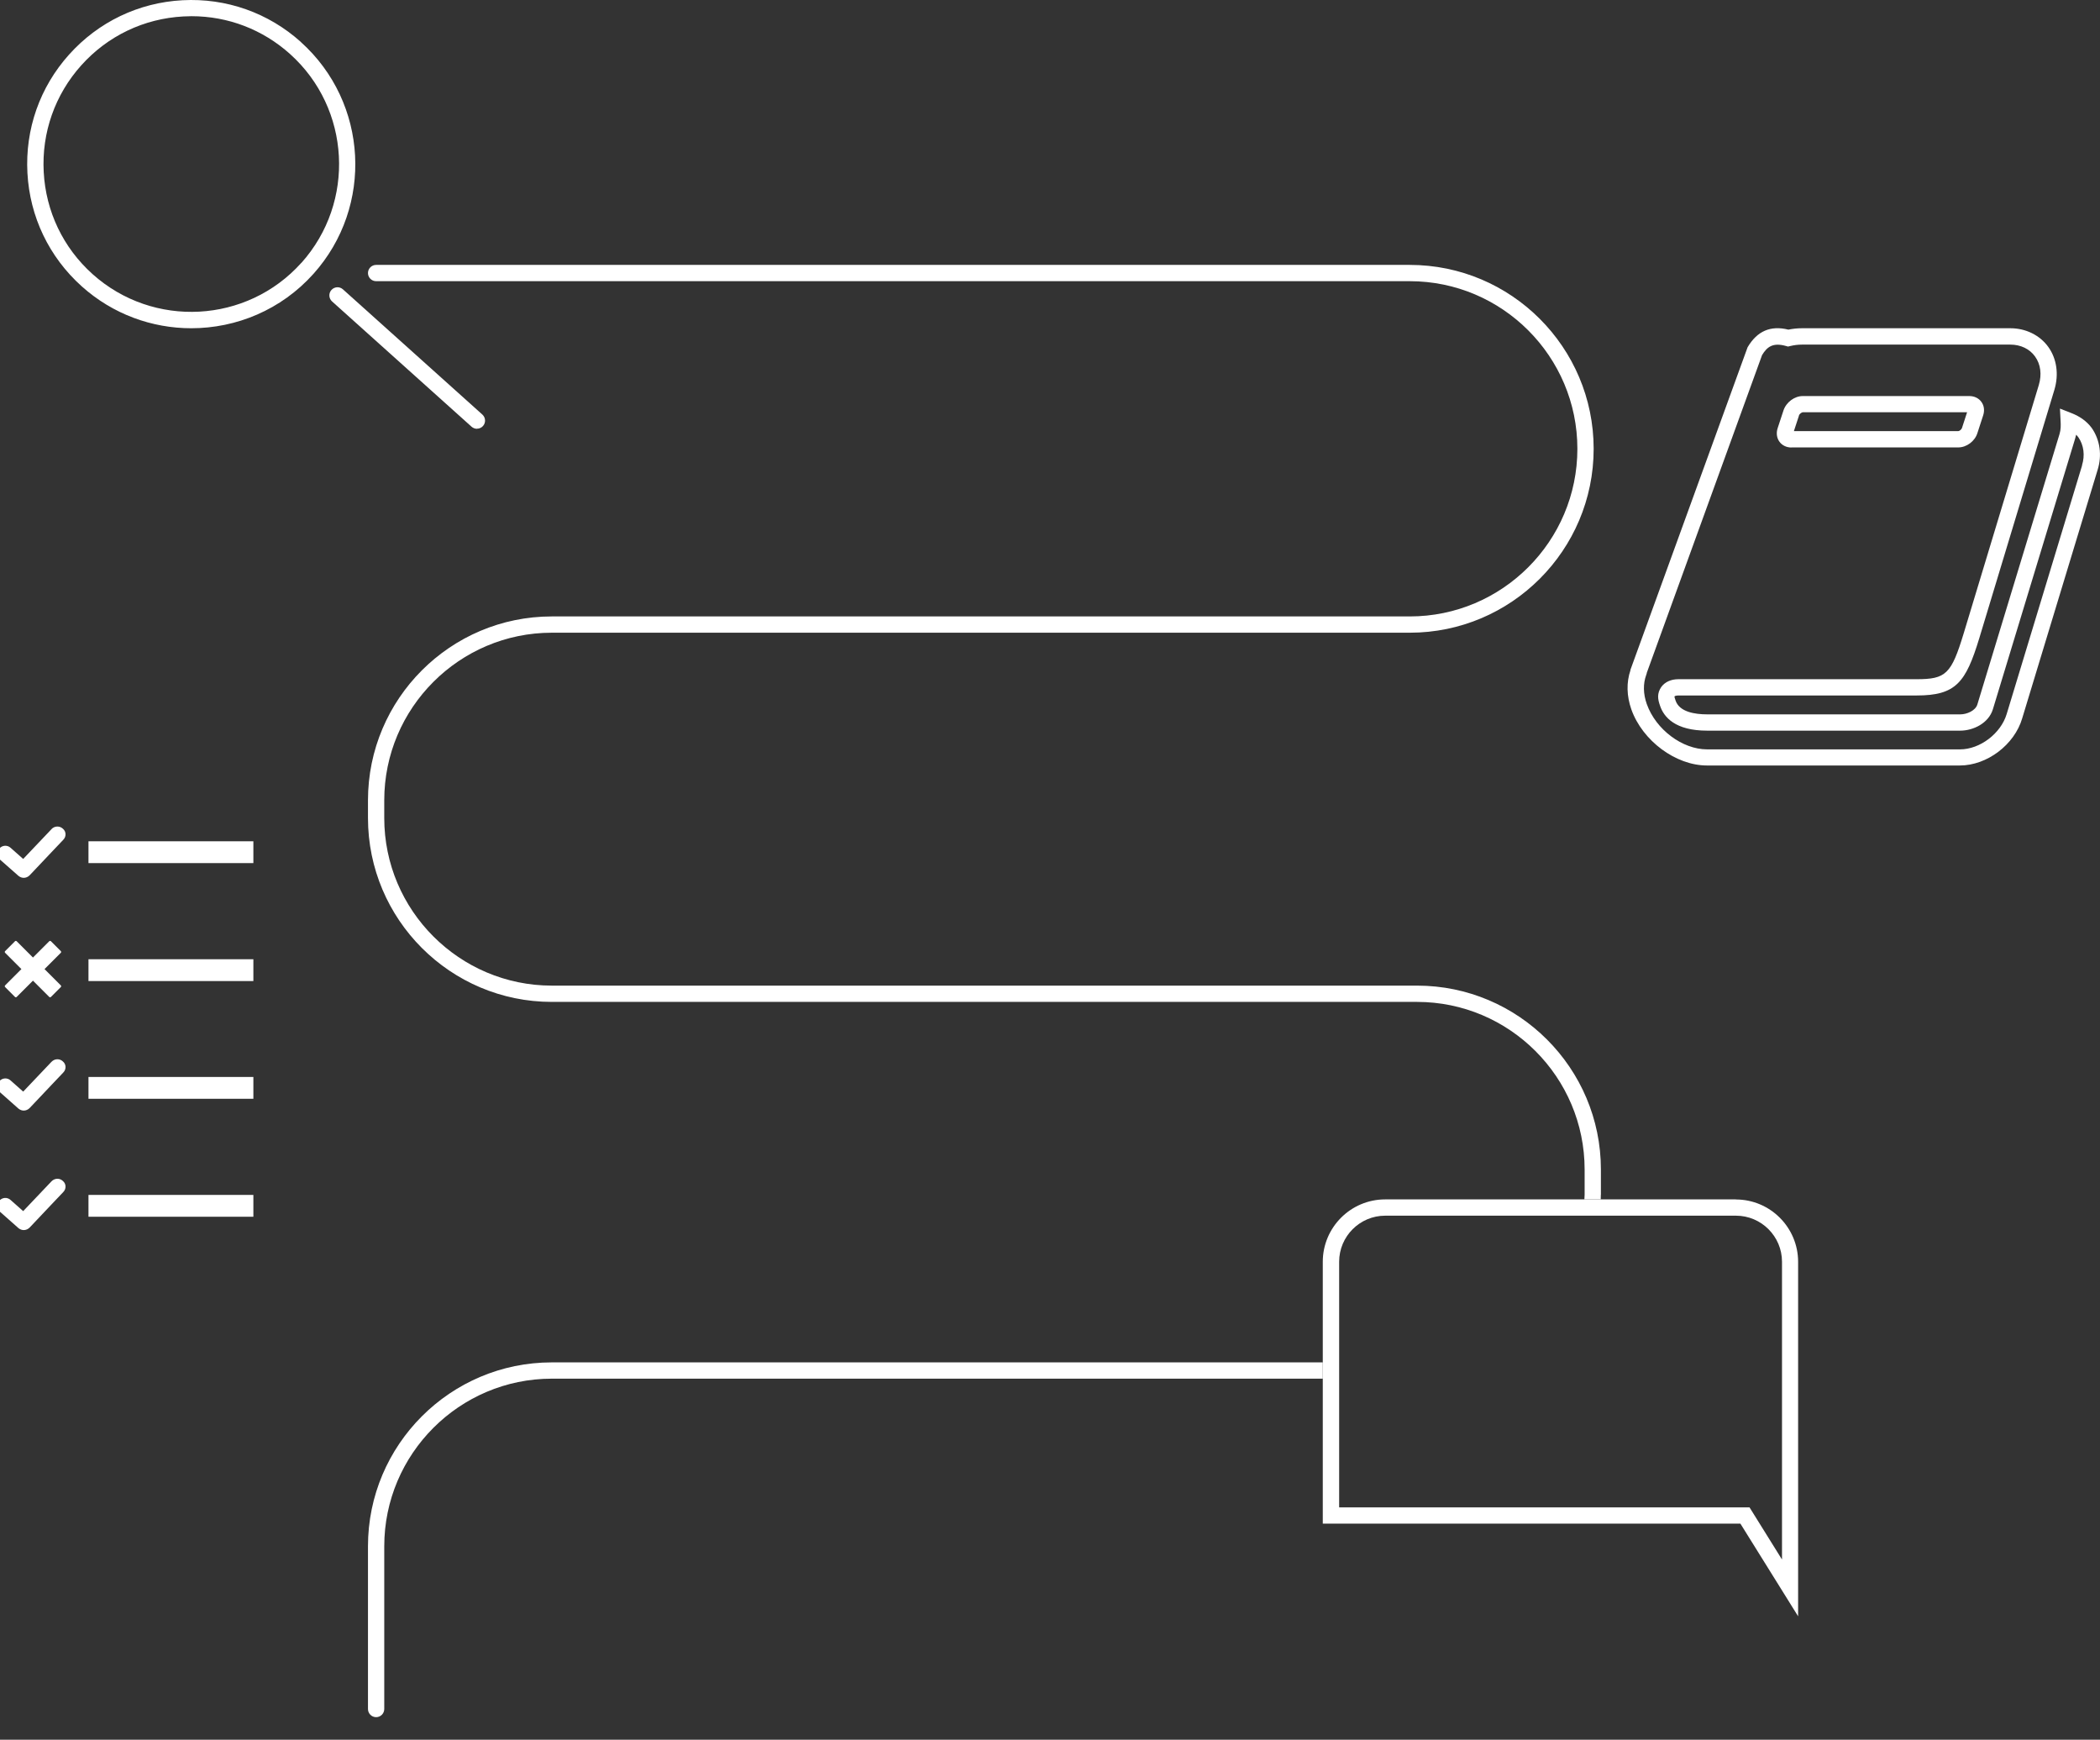 <?xml version="1.0" encoding="UTF-8"?>
<svg xmlns="http://www.w3.org/2000/svg" id="Outlines" viewBox="0 0 258.01 213.7">
  <rect x="0" y="0" width="258.01" height="213.7" fill="#333333" stroke="none"/>
  <defs>
    <style>
      .cls-1 {
        fill: none;
      }

      .cls-1, .cls-2 {
        stroke-width: 0px;
      }

      .cls-2 {
        fill: #fff;
      }
    </style>
  </defs>
  <path class="cls-1" d="M35.63,6.65c-3.36-3.02-7.63-4.65-12.11-4.65-.33,0-.67,0-1,.03-4.84.26-9.3,2.39-12.54,6-3.24,3.61-4.88,8.27-4.62,13.11.26,4.84,2.39,9.29,6,12.54,7.45,6.69,18.96,6.07,25.65-1.38,6.69-7.45,6.07-18.96-1.39-25.65Z"></path>
  <path class="cls-1" d="M241.05,52.58l.63-1.94h-20.18c-.13,0-.4.19-.48.4l-.63,1.92h20.19c.13,0,.4-.18.46-.38Z"></path>
  <path class="cls-1" d="M255.08,53.42c-.03.16-.07.33-.13.49l-10.1,33.23c-.53,1.72-2.42,2.63-4.02,2.63h-31.08c-3.94,0-5.32-1.66-5.79-3.05-.3-.83-.39-1.52.15-2.32.47-.63,1.21-.95,2.11-.95h29.26c3.61,0,4.26-.63,5.78-5.62l9.23-30.51c.39-1.3.22-2.55-.46-3.51-.66-.93-1.77-1.46-3.03-1.46h-25.61c-.48,0-.96.06-1.46.18l-.25.06-.25-.07c-1.59-.45-2.32.08-2.94,1.12l-14.17,39.05v.06l-.06.17c-.4,1.09-.38,2.33.07,3.59,1.11,3.12,4.36,5.56,7.41,5.56h31.07c2.46,0,5.04-1.96,5.74-4.36l9.26-30.52c.39-1.22.22-2.47-.45-3.44-.08-.11-.17-.21-.27-.31ZM218.42,52.57l.71-2.16c.34-1.01,1.36-1.77,2.37-1.77h20.47c.61,0,1.15.26,1.48.72.33.47.41,1.08.21,1.67l-.7,2.15c-.32,1-1.33,1.77-2.36,1.77h-20.48c-.61,0-1.15-.26-1.48-.72-.33-.46-.41-1.07-.21-1.67Z"></path>
  <path class="cls-2" d="M196.69,146.76v-3.1c0-12.46-10.13-22.59-22.59-22.59h-106.3c-11.35,0-20.59-9.24-20.59-20.59v-2.17c0-11.35,9.24-20.59,20.59-20.59h105.41c12.46,0,22.59-10.13,22.59-22.59s-10.13-22.59-22.59-22.59H46.21c-.55,0-1,.45-1,1s.45,1,1,1h127c11.35,0,20.59,9.24,20.59,20.59s-9.24,20.59-20.59,20.59h-105.41c-12.46,0-22.59,10.13-22.59,22.59v2.17c0,12.46,10.13,22.59,22.59,22.59h106.3c11.35,0,20.59,9.24,20.59,20.59v3.1c0,.19-.02.38-.03.57h2.01c0-.19.01-.38.01-.57Z"></path>
  <path class="cls-2" d="M67.8,167.35c-12.46,0-22.59,10.13-22.59,22.59v19.99c0,.55.45,1,1,1s1-.45,1-1v-19.99c0-11.35,9.24-20.59,20.59-20.59h94.72v-2h-94.72Z"></path>
  <rect class="cls-2" x="10.87" y="117.83" width="20.26" height="2.68"></rect>
  <rect class="cls-2" x="10.87" y="103.34" width="20.26" height="2.68"></rect>
  <rect class="cls-2" x="10.87" y="146.78" width="20.26" height="2.68"></rect>
  <rect class="cls-2" x="10.87" y="132.29" width="20.26" height="2.68"></rect>
  <path class="cls-2" d="M6.34,130.42l-.08.08-3.41,3.59-1.55-1.37c-.39-.36-1.01-.33-1.37.08-.38.39-.33,1.01.07,1.37l2.27,2.01c.2.16.42.24.65.24.26,0,.52-.11.72-.31l2.64-2.79,1.5-1.58c.38-.39.36-1.01-.05-1.35-.39-.38-1.01-.36-1.39.03Z"></path>
  <path class="cls-2" d="M6.34,145.1l-.08.08-3.41,3.59-1.55-1.37c-.39-.36-1.01-.33-1.37.08-.38.39-.33,1.01.07,1.37l2.27,2.01c.2.16.42.24.65.24.26,0,.52-.11.72-.31l2.64-2.79,1.5-1.58c.38-.39.36-1.01-.05-1.35-.39-.38-1.01-.36-1.39.03Z"></path>
  <path class="cls-2" d="M6.34,101.84l-.08.08-3.41,3.59-1.55-1.37c-.39-.36-1.01-.33-1.37.08-.38.39-.33,1.01.07,1.37l2.27,2c.2.16.42.24.65.24.26,0,.52-.11.72-.31l2.64-2.79,1.5-1.58c.38-.39.36-1.01-.05-1.35-.39-.37-1.01-.36-1.39.03Z"></path>
  <path class="cls-2" d="M.63,121.25l1.21,1.21c.06.06.15.06.21,0l2-2,2,2c.06.06.15.06.21,0l1.21-1.21c.06-.06.06-.15,0-.21l-2-2,2-2c.06-.06.06-.15,0-.21l-1.21-1.21c-.06-.06-.15-.06-.21,0l-2,2-2-2c-.06-.06-.15-.06-.21,0l-1.21,1.21c-.06.06-.06.15,0,.21l2,2-2,2c-.06.06-.06.15,0,.21Z"></path>
  <path class="cls-2" d="M220.11,54.96h20.48c1.03,0,2.05-.76,2.36-1.77l.7-2.15c.2-.6.13-1.21-.21-1.67-.33-.46-.87-.72-1.48-.72h-20.47c-1.01,0-2.03.75-2.37,1.77l-.71,2.16c-.2.6-.12,1.21.21,1.67.33.46.87.72,1.48.72ZM221.02,51.04c.07-.21.35-.4.48-.4h20.18l-.63,1.94c-.06.19-.33.38-.46.38h-20.19l.63-1.92Z"></path>
  <path class="cls-2" d="M256.97,52.54c-.57-.77-1.41-1.38-2.43-1.78l-1.45-.57.08,1.55c.03.49.03,1.06-.13,1.57l-10.1,33.23c-.23.75-1.27,1.21-2.1,1.21h-31.08c-1.52,0-3.43-.29-3.9-1.71-.13-.35-.13-.46-.13-.46,0,0,0-.03.02-.05.02-.03.18-.1.48-.1h29.26c4.82,0,6.03-1.59,7.69-7.04l9.23-30.52c.56-1.88.29-3.8-.75-5.25-1.03-1.44-2.77-2.3-4.66-2.3h-25.61c-.56,0-1.11.06-1.67.17-2.19-.54-3.83.17-5.01,2.17l-14.39,39.61v.06c-.51,1.5-.47,3.16.11,4.81,1.37,3.86,5.46,6.89,9.29,6.89h31.07c3.34,0,6.71-2.55,7.66-5.79l9.26-30.5c.57-1.81.31-3.7-.73-5.19l-.02-.03ZM255.81,57.17l-9.26,30.52c-.71,2.4-3.28,4.36-5.74,4.36h-31.07c-3.05,0-6.3-2.44-7.41-5.56-.45-1.26-.47-2.5-.07-3.59l.06-.17v-.06l14.17-39.05c.62-1.03,1.35-1.57,2.94-1.12l.25.07.25-.06c.5-.12.98-.18,1.46-.18h25.61c1.26,0,2.37.53,3.03,1.46.69.96.85,2.21.46,3.51l-9.23,30.51c-1.52,4.99-2.17,5.62-5.78,5.62h-29.26c-.9,0-1.64.32-2.11.95-.54.8-.45,1.49-.15,2.32.47,1.39,1.85,3.05,5.79,3.05h31.08c1.6,0,3.49-.9,4.02-2.63l10.1-33.23c.05-.17.09-.33.13-.49.1.1.19.2.27.31.67.97.83,2.22.45,3.44Z"></path>
  <path class="cls-2" d="M36.97,5.16C32.96,1.56,27.79-.26,22.41.03c-5.38.29-10.32,2.66-13.92,6.67S3.08,15.87,3.37,21.25c.29,5.38,2.66,10.32,6.67,13.92,3.84,3.45,8.66,5.15,13.46,5.15,5.53,0,11.04-2.25,15.01-6.68,7.42-8.27,6.73-21.04-1.54-28.47ZM37.02,32.29c-6.69,7.45-18.19,8.07-25.65,1.38-3.61-3.24-5.74-7.69-6-12.54-.26-4.84,1.38-9.5,4.62-13.11,3.24-3.61,7.69-5.74,12.54-6,.34-.02.67-.03,1-.03,4.48,0,8.75,1.63,12.11,4.65,7.45,6.69,8.07,18.19,1.39,25.65Z"></path>
  <path class="cls-2" d="M58.6,52.66c.27,0,.55-.11.74-.33.37-.41.33-1.04-.08-1.41l-17.13-15.38c-.41-.37-1.04-.33-1.41.08-.37.41-.33,1.04.08,1.41l17.13,15.38c.19.17.43.26.67.26Z"></path>
  <path class="cls-2" d="M213.27,147.33h-43.09c-4.22,0-7.66,3.44-7.66,7.66v32.17h51.31l7.09,11.38v-43.54c0-4.22-3.43-7.66-7.65-7.66ZM218.93,191.55l-3.98-6.39h-50.42v-30.17c0-3.12,2.54-5.66,5.66-5.66h43.09c3.12,0,5.66,2.54,5.66,5.66v36.56Z"></path>
</svg>
